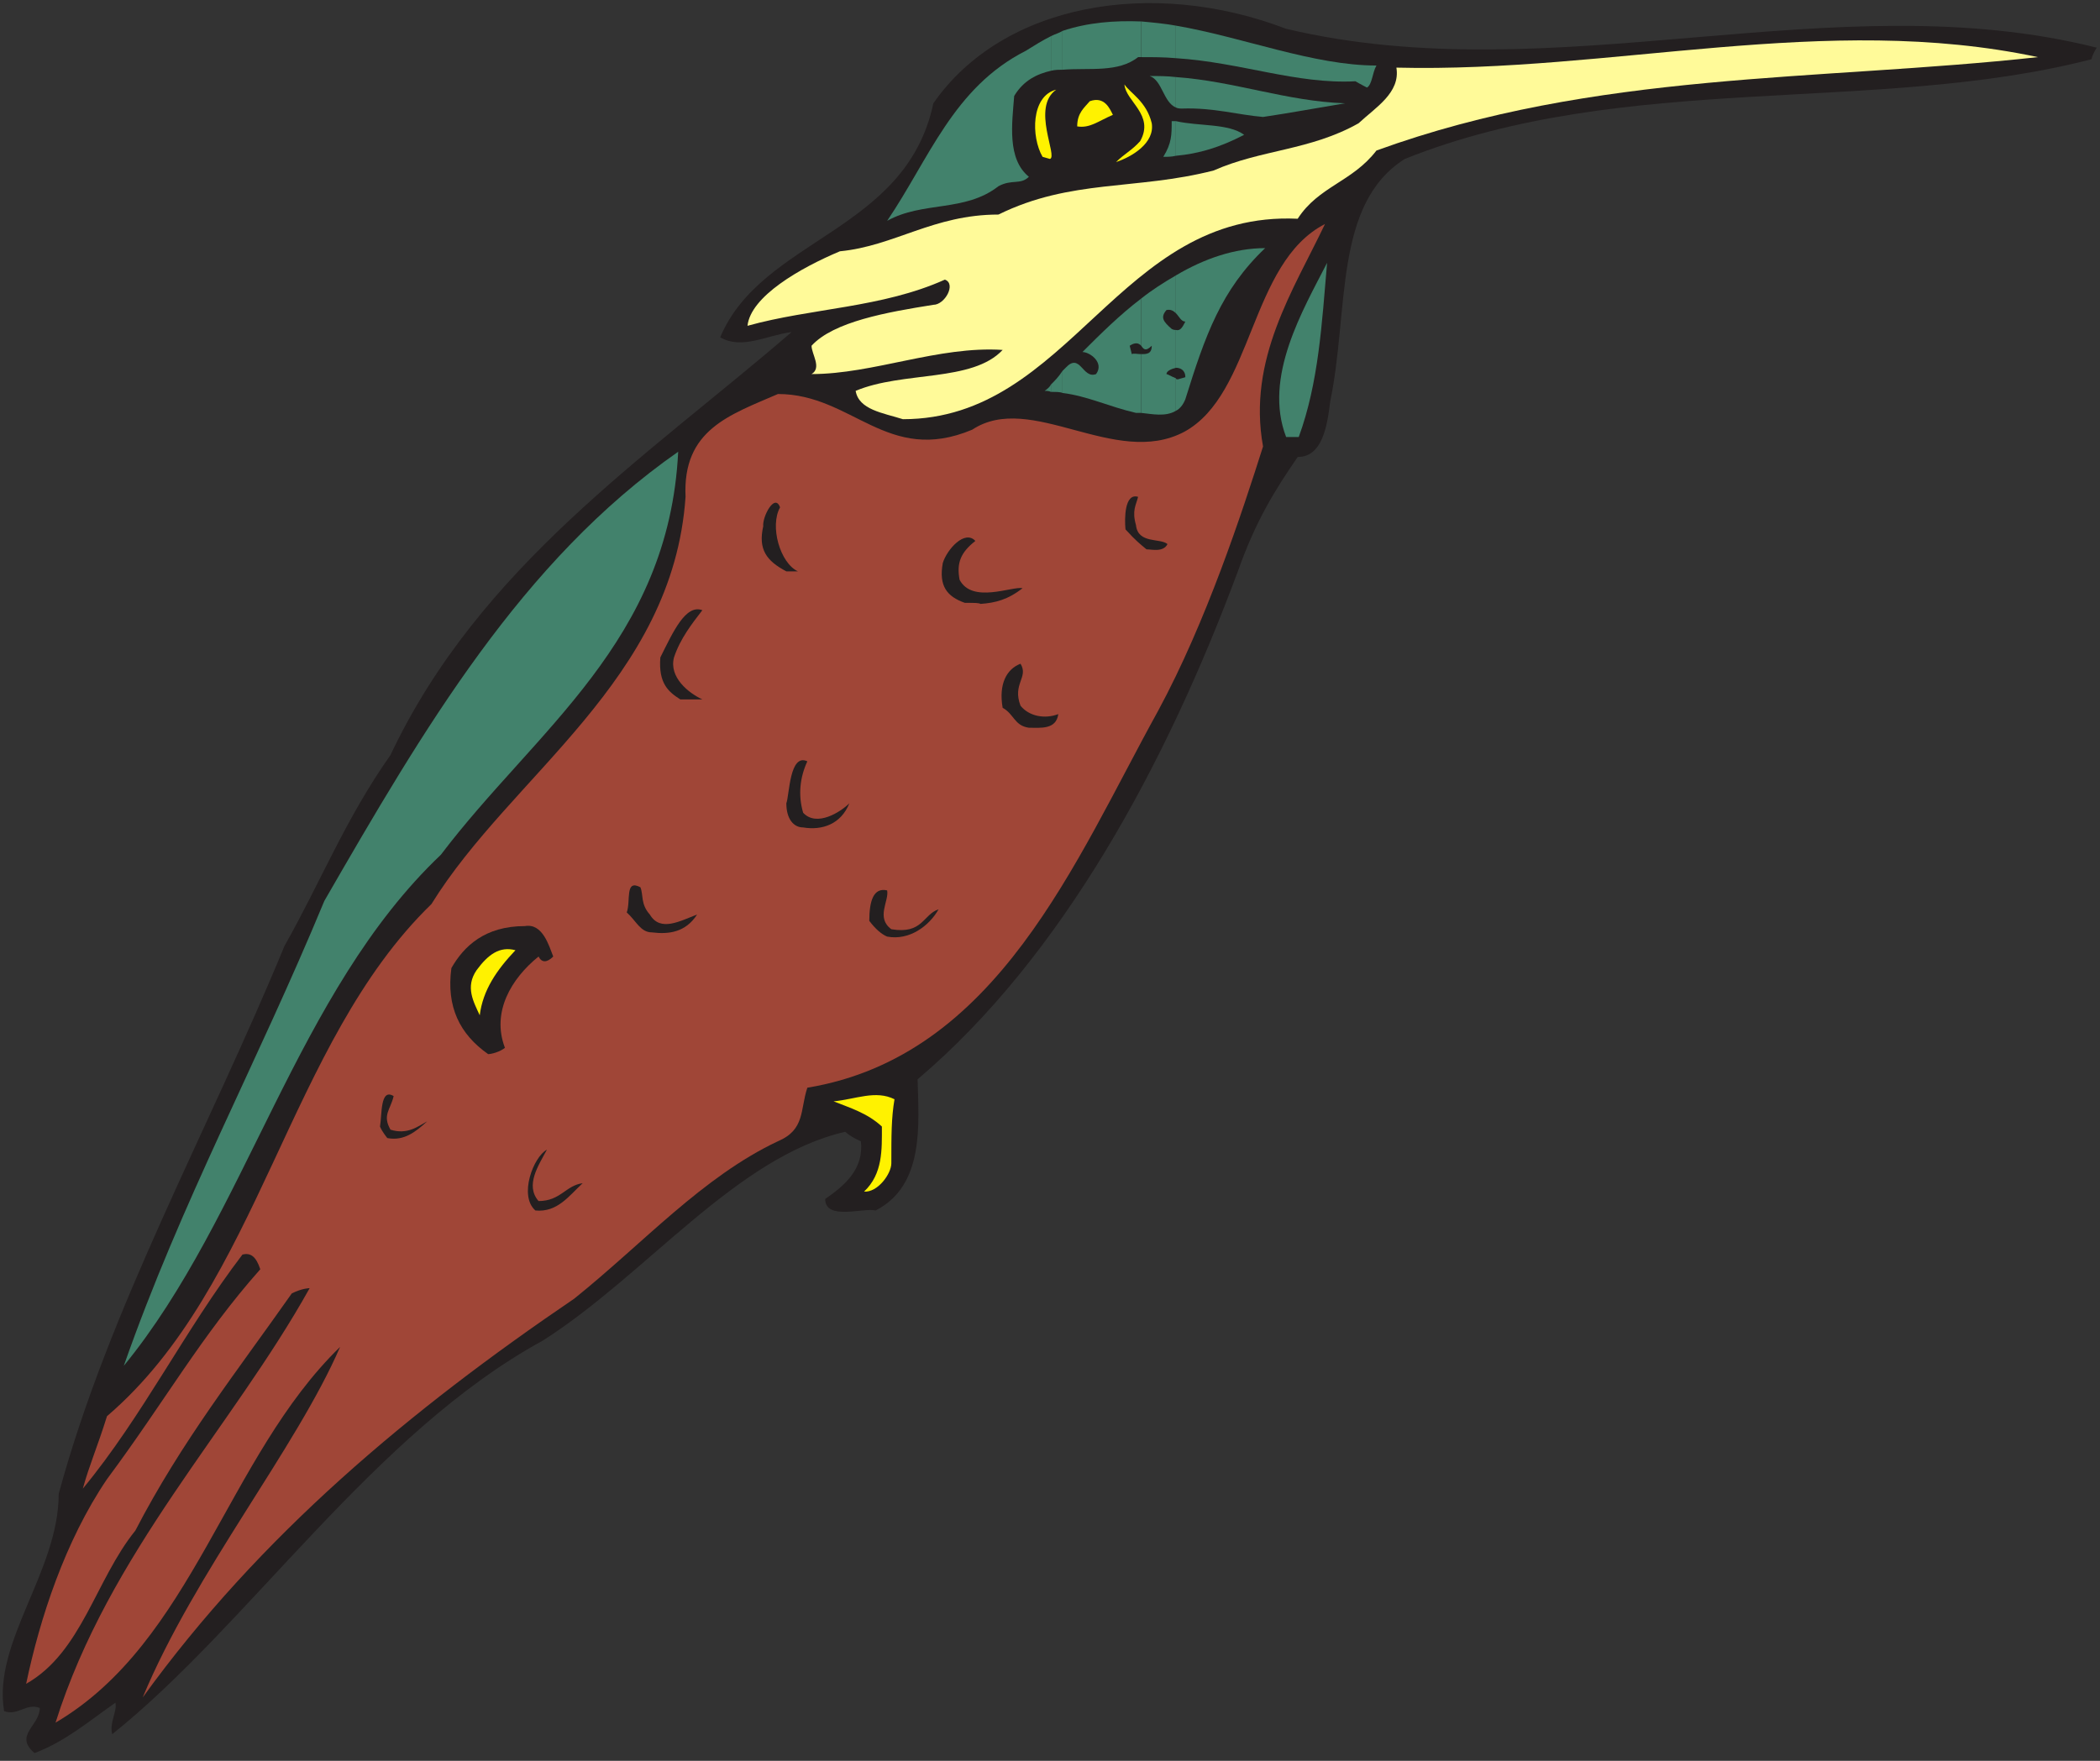 <?xml version="1.0" encoding="UTF-8" standalone="no"?>
<!-- Created with Inkscape (http://www.inkscape.org/) -->

<svg
   xmlns:dc="http://purl.org/dc/elements/1.1/"
   xmlns:cc="http://creativecommons.org/ns#"
   xmlns:rdf="http://www.w3.org/1999/02/22-rdf-syntax-ns#"
   xmlns:svg="http://www.w3.org/2000/svg"
   xmlns="http://www.w3.org/2000/svg"
   xmlns:sodipodi="http://sodipodi.sourceforge.net/DTD/sodipodi-0.dtd"
   xmlns:inkscape="http://www.inkscape.org/namespaces/inkscape"
   id="svg23531"
   version="1.1"
   inkscape:version="0.48.1 "
   width="271.25"
   height="227.5"
   xml:space="preserve"
   sodipodi:docname="Hummingbird_07.pdf"><rect width="100%" height="100%" fill="#333333" stroke="none"/><defs
     id="defs23535" /><sodipodi:namedview
     pagecolor="#ffffff"
     bordercolor="#666666"
     borderopacity="1"
     objecttolerance="10"
     gridtolerance="10"
     guidetolerance="10"
     inkscape:pageopacity="0"
     inkscape:pageshadow="2"
     inkscape:window-width="640"
     inkscape:window-height="480"
     id="namedview23533"
     showgrid="false"
     inkscape:zoom="1.2791209"
     inkscape:cx="135.625"
     inkscape:cy="113.75"
     inkscape:window-x="348"
     inkscape:window-y="130"
     inkscape:window-maximized="0"
     inkscape:current-layer="g23539" /><g
     id="g23539"
     inkscape:groupmode="layer"
     inkscape:label="Hummingbird_07"
     transform="matrix(1.25,0,0,-1.25,0,227.5)"><g
       id="g23541"
       transform="scale(0.24,0.24)"><path
         d="M 14.871,3.332 C 27.984,8.305 37.477,16.441 49.684,25.035 50.586,21.414 46.973,16.441 48.328,11.469 107.098,58.477 160.895,141.188 233.68,180.961 c 44.758,28.473 83.191,79.098 130.207,89.941 3.16,-2.711 6.773,-4.066 6.773,-4.066 1.36,-11.75 -6.773,-18.984 -15.367,-24.859 0,-9.493 16.727,-3.614 21.699,-4.969 21.246,10.844 18.535,37.512 18.082,56.496 62.395,52.879 107.145,136.043 137.891,218.758 7.68,21.691 15.816,34.801 25.762,49.265 10.398,0 12.66,12.653 14.015,23.953 8.137,39.321 1.356,84.973 32.098,104.407 94.937,37.968 202.988,18.984 295.664,42.937 0.453,2.262 2.262,4.973 2.262,4.973 -113.024,28.476 -232.825,-19.434 -349.012,8.137 -57.859,22.144 -122.059,10.847 -151.891,-32.09 -11.761,-55.594 -73.695,-57.856 -91.781,-100.793 9.496,-5.422 19.891,0.906 30.742,2.262 C 278.438,561.527 206.555,514.52 168.129,433.164 148.691,405.594 138.293,378.926 122.469,350.902 89.918,271.809 46.973,194.973 25.27,114.973 c 0,-33.442 -28.48,-63.731 -23.508,-93.559 5.879,-2.262 9.496,3.621 15.371,1.355 0,-7.684 -11.301,-11.754 -2.262,-19.437"
         style="fill:#231f20;fill-opacity:1;fill-rule:nonzero;stroke:none"
         id="path23543" /><path
         d="M 23.914,16.441 C 83.137,51.242 97.606,130.793 146.43,178.25 127.441,134.406 84.043,81.531 61.438,27.289 112.07,97.344 176.719,151.129 247.242,199.039 c 29.84,23.957 55.156,52.43 87.707,67.797 11.754,4.973 9.5,13.559 12.656,23.051 81.833,13.558 115.282,97.629 150.997,162.261 20.796,38.418 36.168,85.422 45.207,113.899 -6.782,37.512 13.113,67.344 26.679,95.816 -32.554,-16.722 -30.746,-73.218 -60.586,-89.488 -29.836,-15.82 -66.004,17.625 -91.32,0.902 -36.617,-15.367 -51.535,15.368 -83.633,15.368 -20.797,-9.04 -41.14,-15.368 -39.785,-44.293 C 289.738,465.254 220.117,424.578 185.762,368.984 123.824,308.871 112.07,204.914 46.066,148.418 41.996,135.313 38.383,127.176 35.668,117.23 c 25.77,31.188 43.852,68.25 68.719,100.793 3.617,0.903 5.875,-0.906 7.683,-6.328 C 86.754,183.219 70.93,154.746 46.066,121.301 27.984,94.633 17.133,61.188 11.258,33.164 c 23.957,13.559 29.836,44.746 47.016,65.988 19.891,38.418 43.852,68.7 67.36,102.149 4.519,2.258 7.687,2.258 7.687,2.258 C 99.863,143.445 46.973,89.66 23.914,16.441"
         style="fill:#a04637;fill-opacity:1;fill-rule:nonzero;stroke:none"
         id="path23545" /><path
         d="m 506.285,595.426 0,-14.012 c 1.809,0.902 3.168,2.711 4.07,4.969 8.59,27.574 15.372,47.008 34.36,65.086 -13.11,0 -26.223,-4.52 -38.43,-11.75 l 0,-16.274 c 1.36,-1.355 2.262,-3.613 4.07,-3.613 -1.355,-2.711 -2.261,-4.07 -4.07,-3.617 l 0,-16.27 c 1.809,0 4.07,-0.906 4.07,-4.07 l -3.164,-0.902 c -0.453,0 -0.906,0 -0.906,0.453"
         style="fill:#42826c;fill-opacity:1;fill-rule:nonzero;stroke:none"
         id="path23547" /><path
         d="m 506.285,656.441 0,-1.355 c 0.453,0.449 0.453,0.449 0.906,0.902 -0.453,0 -0.453,0.453 -0.906,0.453"
         style="fill:#42826c;fill-opacity:1;fill-rule:nonzero;stroke:none"
         id="path23549" /><path
         d="m 506.285,706.16 0,-14.918 c 9.949,0.906 18.988,3.617 29.387,9.039 -6.781,4.973 -19.438,3.617 -29.387,5.879"
         style="fill:#42826c;fill-opacity:1;fill-rule:nonzero;stroke:none"
         id="path23551" /><path
         d="m 506.285,725.141 0,-13.106 c 0.906,-0.453 1.809,-0.453 2.715,-0.453 13.563,0.453 23.965,-2.711 34.809,-3.617 12.207,1.808 21.699,3.617 35.265,5.879 -25.32,0.902 -47.469,9.488 -72.789,11.297"
         style="fill:#42826c;fill-opacity:1;fill-rule:nonzero;stroke:none"
         id="path23553" /><path
         d="m 506.285,747.289 0,-14.012 c 28.031,-1.808 51.992,-11.3 77.309,-9.945 2.261,-1.355 4.972,-2.711 4.972,-2.711 2.262,1.356 2.262,6.328 4.067,9.492 -27.125,0 -57.414,12.203 -86.348,17.176"
         style="fill:#42826c;fill-opacity:1;fill-rule:nonzero;stroke:none"
         id="path23555" /><path
         d="m 553.754,570.113 c 0,0 3.168,0 5.426,0 8.59,23.504 9.945,48.813 12.207,75.028 -10.399,-20.34 -27.578,-49.266 -17.633,-75.028"
         style="fill:#42826c;fill-opacity:1;fill-rule:nonzero;stroke:none"
         id="path23557" /><path
         d="m 506.285,733.277 0,14.012 c -4.972,0.902 -9.945,1.356 -14.918,1.809 l 0,-15.368 c 4.973,0 9.946,0 14.918,-0.453"
         style="fill:#42826c;fill-opacity:1;fill-rule:nonzero;stroke:none"
         id="path23559" /><path
         d="m 506.285,712.035 0,13.106 c -3.613,0.453 -7.683,0.453 -11.301,0.453 5.426,-1.809 5.879,-11.301 11.301,-13.559"
         style="fill:#42826c;fill-opacity:1;fill-rule:nonzero;stroke:none"
         id="path23561" /><path
         d="m 506.285,691.242 0,14.918 c -0.449,0 -1.347,0 -1.805,0 0,-5.879 0,-9.492 -3.617,-15.367 1.809,0 3.617,0 5.422,0.449"
         style="fill:#42826c;fill-opacity:1;fill-rule:nonzero;stroke:none"
         id="path23563" /><path
         d="m 506.285,655.086 0,1.355 c -4.066,1.809 -10.39,0.903 -14.918,2.258 l 0,-6.777 c 0.453,-0.453 0.453,-0.453 0.906,-0.453 4.52,0 9.946,0 14.012,3.617"
         style="fill:#42826c;fill-opacity:1;fill-rule:nonzero;stroke:none"
         id="path23565" /><path
         d="m 506.285,623.445 0,16.274 c -5.422,-3.164 -10.39,-6.328 -14.918,-9.946 l 0,-20.339 c 0.906,-1.356 1.809,-2.711 4.528,0 0,-3.614 -2.266,-3.614 -4.528,-3.614 l 0,-25.312 c 4.528,-0.449 10.399,-1.809 14.918,0.906 l 0,14.012 c -2.258,0.902 -3.613,1.804 -4.066,1.804 0,1.36 2.261,2.262 4.066,2.715 l 0,16.27 c -0.449,0 -0.902,0 -1.805,0.453 -3.617,3.164 -4.976,4.973 -2.261,8.133 1.808,0.453 3.164,-0.449 4.066,-1.356"
         style="fill:#42826c;fill-opacity:1;fill-rule:nonzero;stroke:none"
         id="path23567" /><path
         d="m 491.367,733.73 0,15.368 c -11.754,0.449 -23.054,-0.453 -33.898,-4.071 l 0,-16.722 c 11.746,0.906 23.953,-1.356 32.543,5.425 0.453,0 0.906,0 1.355,0"
         style="fill:#42826c;fill-opacity:1;fill-rule:nonzero;stroke:none"
         id="path23569" /><path
         d="m 491.367,651.922 0,6.777 c -3.164,0.906 -5.875,3.164 -6.781,8.137 -3.164,-0.902 -3.164,-9.492 0,-11.75 4.07,-2.262 4.973,-2.711 6.781,-3.164"
         style="fill:#42826c;fill-opacity:1;fill-rule:nonzero;stroke:none"
         id="path23571" /><path
         d="m 491.367,609.434 0,20.339 c -9.492,-7.23 -17.629,-15.367 -25.316,-23.05 3.164,0 9.496,-4.52 5.879,-9.493 -5.879,-2.257 -6.782,9.493 -13.114,2.715 -0.449,-0.453 -0.894,-0.906 -1.347,-1.355 l 0,-9.492 c 10.844,-1.356 19.886,-5.875 31.64,-8.59 0.903,0 1.356,0 2.258,0 l 0,25.312 c -1.808,0 -3.164,0.453 -4.066,0 l -0.899,3.614 c 2.707,1.808 4.063,0.906 4.965,0"
         style="fill:#42826c;fill-opacity:1;fill-rule:nonzero;stroke:none"
         id="path23573" /><path
         d="m 457.469,629.773 0,-4.066 8.582,1.356 c -1.356,2.261 -4.52,2.71 -8.582,2.71"
         style="fill:#42826c;fill-opacity:1;fill-rule:nonzero;stroke:none"
         id="path23575" /><path
         d="m 457.469,728.305 0,16.722 c -1.364,-0.902 -3.172,-1.355 -4.981,-2.257 l 0,-14.915 c 1.809,0.45 3.617,0.45 4.981,0.45"
         style="fill:#42826c;fill-opacity:1;fill-rule:nonzero;stroke:none"
         id="path23577" /><path
         d="m 457.469,625.707 0,4.066 c -0.91,0 -2.719,0 -4.981,0.454 l 0,-5.426 4.981,0.906"
         style="fill:#42826c;fill-opacity:1;fill-rule:nonzero;stroke:none"
         id="path23579" /><path
         d="m 457.469,589.098 0,9.492 c -1.817,-2.715 -3.172,-4.07 -4.981,-5.879 l 0,-3.164 c 2.262,0 4.071,0 4.981,-0.449"
         style="fill:#42826c;fill-opacity:1;fill-rule:nonzero;stroke:none"
         id="path23581" /><path
         d="m 452.488,651.469 0,-5.875 c 1.809,1.808 2.715,4.066 3.164,6.781 -0.902,0 -2.257,-0.453 -3.164,-0.906"
         style="fill:#42826c;fill-opacity:1;fill-rule:nonzero;stroke:none"
         id="path23583" /><path
         d="M 53.301,170.113 C 106.195,234.746 127.441,331.016 189.828,390.227 230.516,444.012 287.938,481.977 292,563.785 224.641,516.781 182.145,444.012 139.648,370.34 110.262,299.379 78.164,241.074 53.301,170.113"
         style="fill:#42826c;fill-opacity:1;fill-rule:nonzero;stroke:none"
         id="path23585" /><path
         d="m 452.488,727.855 0,14.915 c -3.609,-1.809 -7.234,-4.071 -10.847,-6.329 -31.188,-15.82 -41.594,-46.554 -59.676,-73.218 15.371,8.586 33.453,3.613 47.926,14.914 5.871,3.164 9.496,0.453 13.105,4.066 -9.496,7.684 -7.234,23.051 -6.328,34.805 4.066,6.777 9.945,9.488 15.82,10.847"
         style="fill:#42826c;fill-opacity:1;fill-rule:nonzero;stroke:none"
         id="path23587" /><path
         d="m 452.488,645.594 0,5.875 c -4.062,-2.258 -6.781,-7.231 -16.726,-6.328 -5.871,2.711 -9.946,12.203 -13.563,8.589 1.356,-7.234 6.328,-10.847 14.469,-13.558 6.328,-0.453 12.211,0.902 15.82,5.422"
         style="fill:#42826c;fill-opacity:1;fill-rule:nonzero;stroke:none"
         id="path23589" /><path
         d="m 452.488,624.801 0,5.426 c -2.711,0 -5.875,0.902 -8.59,3.164 -3.617,-6.328 4.071,-4.973 8.137,-8.59 l 0.453,0"
         style="fill:#42826c;fill-opacity:1;fill-rule:nonzero;stroke:none"
         id="path23591" /><path
         d="m 452.488,589.547 0,3.164 c -0.453,-0.902 -1.355,-1.809 -2.711,-2.711 0.903,0 1.809,0 2.711,-0.453"
         style="fill:#42826c;fill-opacity:1;fill-rule:nonzero;stroke:none"
         id="path23593" /><path
         d="m 230.516,237.008 c 9.496,-0.906 14.468,6.324 20.351,11.75 -7.242,-0.906 -9.496,-7.684 -18.988,-7.684 -5.883,6.778 0,15.367 3.609,22.145 -5.875,-3.16 -12.199,-19.887 -4.972,-26.211"
         style="fill:#231f20;fill-opacity:1;fill-rule:nonzero;stroke:none"
         id="path23595" /><path
         d="m 166.777,268.191 c 7.231,-1.355 12.203,2.711 17.176,7.235 -4.07,-2.262 -8.586,-5.879 -15.824,-3.617 -3.617,6.328 0,8.586 1.355,14.461 -5.875,3.617 -4.972,-8.133 -5.875,-13.106 0.903,-2.262 3.168,-4.973 3.168,-4.973"
         style="fill:#231f20;fill-opacity:1;fill-rule:nonzero;stroke:none"
         id="path23597" /><path
         d="m 210.172,304.352 c 1.355,0 4.973,0.902 7.234,2.711 -5.879,15.367 2.711,29.832 14.473,39.32 1.351,-2.711 3.609,-2.711 6.324,0 -1.808,4.519 -4.523,14.465 -12.207,13.109 -17.18,0 -26.223,-8.59 -31.641,-18.078 -2.265,-16.723 3.61,-28.476 15.817,-37.062"
         style="fill:#231f20;fill-opacity:1;fill-rule:nonzero;stroke:none"
         id="path23599" /><path
         d="m 206.555,321.074 c 1.359,10.848 7.242,19.434 15.371,28.024 -6.781,1.804 -11.754,-1.809 -16.727,-8.59 -4.972,-7.231 -1.347,-13.559 1.356,-19.434"
         style="fill:#fff200;fill-opacity:1;fill-rule:nonzero;stroke:none"
         id="path23601" /><path
         d="m 372.02,245.141 c 5.875,-0.45 11.753,7.683 11.753,12.203 0,12.203 0,19.437 1.356,27.57 -8.137,4.07 -16.727,0 -26.223,-0.902 6.782,-2.711 14.473,-4.973 20.797,-10.848 0,-9.945 0.453,-20.34 -7.683,-28.023"
         style="fill:#fff200;fill-opacity:1;fill-rule:nonzero;stroke:none"
         id="path23603" /><path
         d="m 381.965,354.973 c 9.492,-1.809 18.082,4.519 22.152,11.75 -6.781,-2.258 -6.781,-10.848 -20.344,-8.586 -6.781,4.972 -0.898,12.203 -1.808,16.722 -5.879,1.356 -7.688,-4.519 -7.688,-13.109 2.715,-3.613 5.426,-5.875 7.688,-6.777"
         style="fill:#231f20;fill-opacity:1;fill-rule:nonzero;stroke:none"
         id="path23605" /><path
         d="m 280.699,356.781 c 7.239,-0.906 14.465,0 19.438,7.684 -7.235,-2.715 -15.824,-7.684 -20.344,0 -4.07,4.519 -2.711,8.586 -4.07,11.75 -6.782,3.617 -4.067,-5.875 -5.868,-10.848 4.063,-3.617 5.868,-8.586 10.844,-8.586"
         style="fill:#231f20;fill-opacity:1;fill-rule:nonzero;stroke:none"
         id="path23607" /><path
         d="m 345.797,401.977 c 8.144,-1.356 16.277,1.355 19.891,10.398 -3.614,-3.617 -14.012,-10.398 -19.891,-4.07 -2.258,7.683 -1.348,15.367 1.808,22.148 -7.683,3.613 -7.683,-14.465 -9.042,-18.078 0,-6.781 3.167,-10.398 7.234,-10.398"
         style="fill:#231f20;fill-opacity:1;fill-rule:nonzero;stroke:none"
         id="path23609" /><path
         d="m 442.996,444.914 c 4.973,0 11.754,-0.902 12.656,5.879 -5.875,-2.262 -12.656,-0.906 -16.265,3.613 -3.625,9.492 3.609,12.203 0,18.078 -5.887,-2.257 -9.496,-8.586 -7.692,-18.98 4.973,-2.711 4.973,-7.684 11.301,-8.59"
         style="fill:#231f20;fill-opacity:1;fill-rule:nonzero;stroke:none"
         id="path23611" /><path
         d="m 292.902,457.121 c 2.262,0 5.879,0 9.496,0 -5.878,2.711 -14.46,9.488 -12.207,18.078 2.711,8.133 7.692,14.461 12.207,20.336 -7.234,2.715 -12.66,-9.488 -18.085,-20.336 -0.903,-11.301 3.625,-14.918 8.589,-18.078"
         style="fill:#231f20;fill-opacity:1;fill-rule:nonzero;stroke:none"
         id="path23613" /><path
         d="m 422.199,498.25 c 6.328,0.449 11.754,1.809 18.082,6.777 -4.519,0.907 -21.699,-6.777 -27.125,3.618 -1.355,7.23 0.453,11.75 6.789,16.722 -4.527,4.973 -12.211,-3.617 -14.019,-9.492 -1.809,-9.941 1.808,-14.461 9.492,-17.176 4.527,0 5.879,0 6.781,-0.449"
         style="fill:#231f20;fill-opacity:1;fill-rule:nonzero;stroke:none"
         id="path23615" /><path
         d="m 338.563,512.262 4.976,0 c -7.68,3.613 -12.207,19.433 -7.68,27.57 -2.269,6.328 -7.691,-4.07 -7.242,-8.137 -2.254,-9.945 1.356,-14.914 9.946,-19.433"
         style="fill:#231f20;fill-opacity:1;fill-rule:nonzero;stroke:none"
         id="path23617" /><path
         d="m 493.629,521.75 c 2.266,0 7.234,-1.355 9.043,2.262 -3.168,2.711 -12.66,0 -13.563,8.136 -1.808,6.329 0,8.586 0.903,12.204 -5.875,1.808 -5.875,-9.493 -5.426,-14.012 4.523,-4.973 6.332,-6.328 9.043,-8.59"
         style="fill:#231f20;fill-opacity:1;fill-rule:nonzero;stroke:none"
         id="path23619" /><path
         d="m 388.746,577.797 c 72.332,0 92.676,89.945 169.981,86.328 9.043,14.012 23.511,15.82 33.906,29.379 94.488,34.351 189.875,29.828 284.812,40.226 -91.32,19.434 -183.543,-6.781 -276.222,-4.519 1.808,-10.848 -9.039,-17.176 -16.274,-23.957 -20.797,-11.75 -42.039,-11.301 -62.386,-20.34 -33.454,-8.586 -61.485,-3.613 -92.672,-18.98 -28.028,0 -44.762,-13.559 -68.27,-15.821 -17.172,-7.23 -38.43,-19.433 -39.785,-32.09 27.578,7.684 57.867,7.684 84.992,19.887 4.973,-1.808 0,-10.847 -4.965,-10.847 -19.898,-3.165 -42.957,-7.231 -52.449,-17.629 0,-3.614 4.527,-9.489 0,-12.204 26.672,0 54.703,12.204 82.281,10.399 -13.113,-14.012 -42.949,-9.039 -63.293,-17.629 1.356,-8.137 11.754,-9.492 20.344,-12.203"
         style="fill:#fffa99;fill-opacity:1;fill-rule:nonzero;stroke:none"
         id="path23621" /><path
         d="m 480.52,688.531 c 6.781,2.262 16.726,8.137 15.375,16.723 -2.266,9.492 -9.493,13.109 -11.758,16.723 0.449,-7.231 13.109,-13.106 6.781,-24.407 -3.617,-4.066 -6.781,-5.422 -10.398,-9.039"
         style="fill:#fff200;fill-opacity:1;fill-rule:nonzero;stroke:none"
         id="path23623" /><path
         d="m 452.035,689.887 c 3.617,0.906 -8.137,22.148 2.715,29.832 -10.852,-2.711 -10.852,-20.34 -5.871,-28.926 l 3.156,-0.906"
         style="fill:#fff200;fill-opacity:1;fill-rule:nonzero;stroke:none"
         id="path23625" /><path
         d="m 463.793,703.898 c 5.422,-0.902 9.039,2.262 15.367,4.973 -1.355,2.711 -3.613,8.137 -9.945,5.875 -2.254,-2.711 -5.422,-4.973 -5.422,-10.848"
         style="fill:#fff200;fill-opacity:1;fill-rule:nonzero;stroke:none"
         id="path23627" /></g></g></svg>
